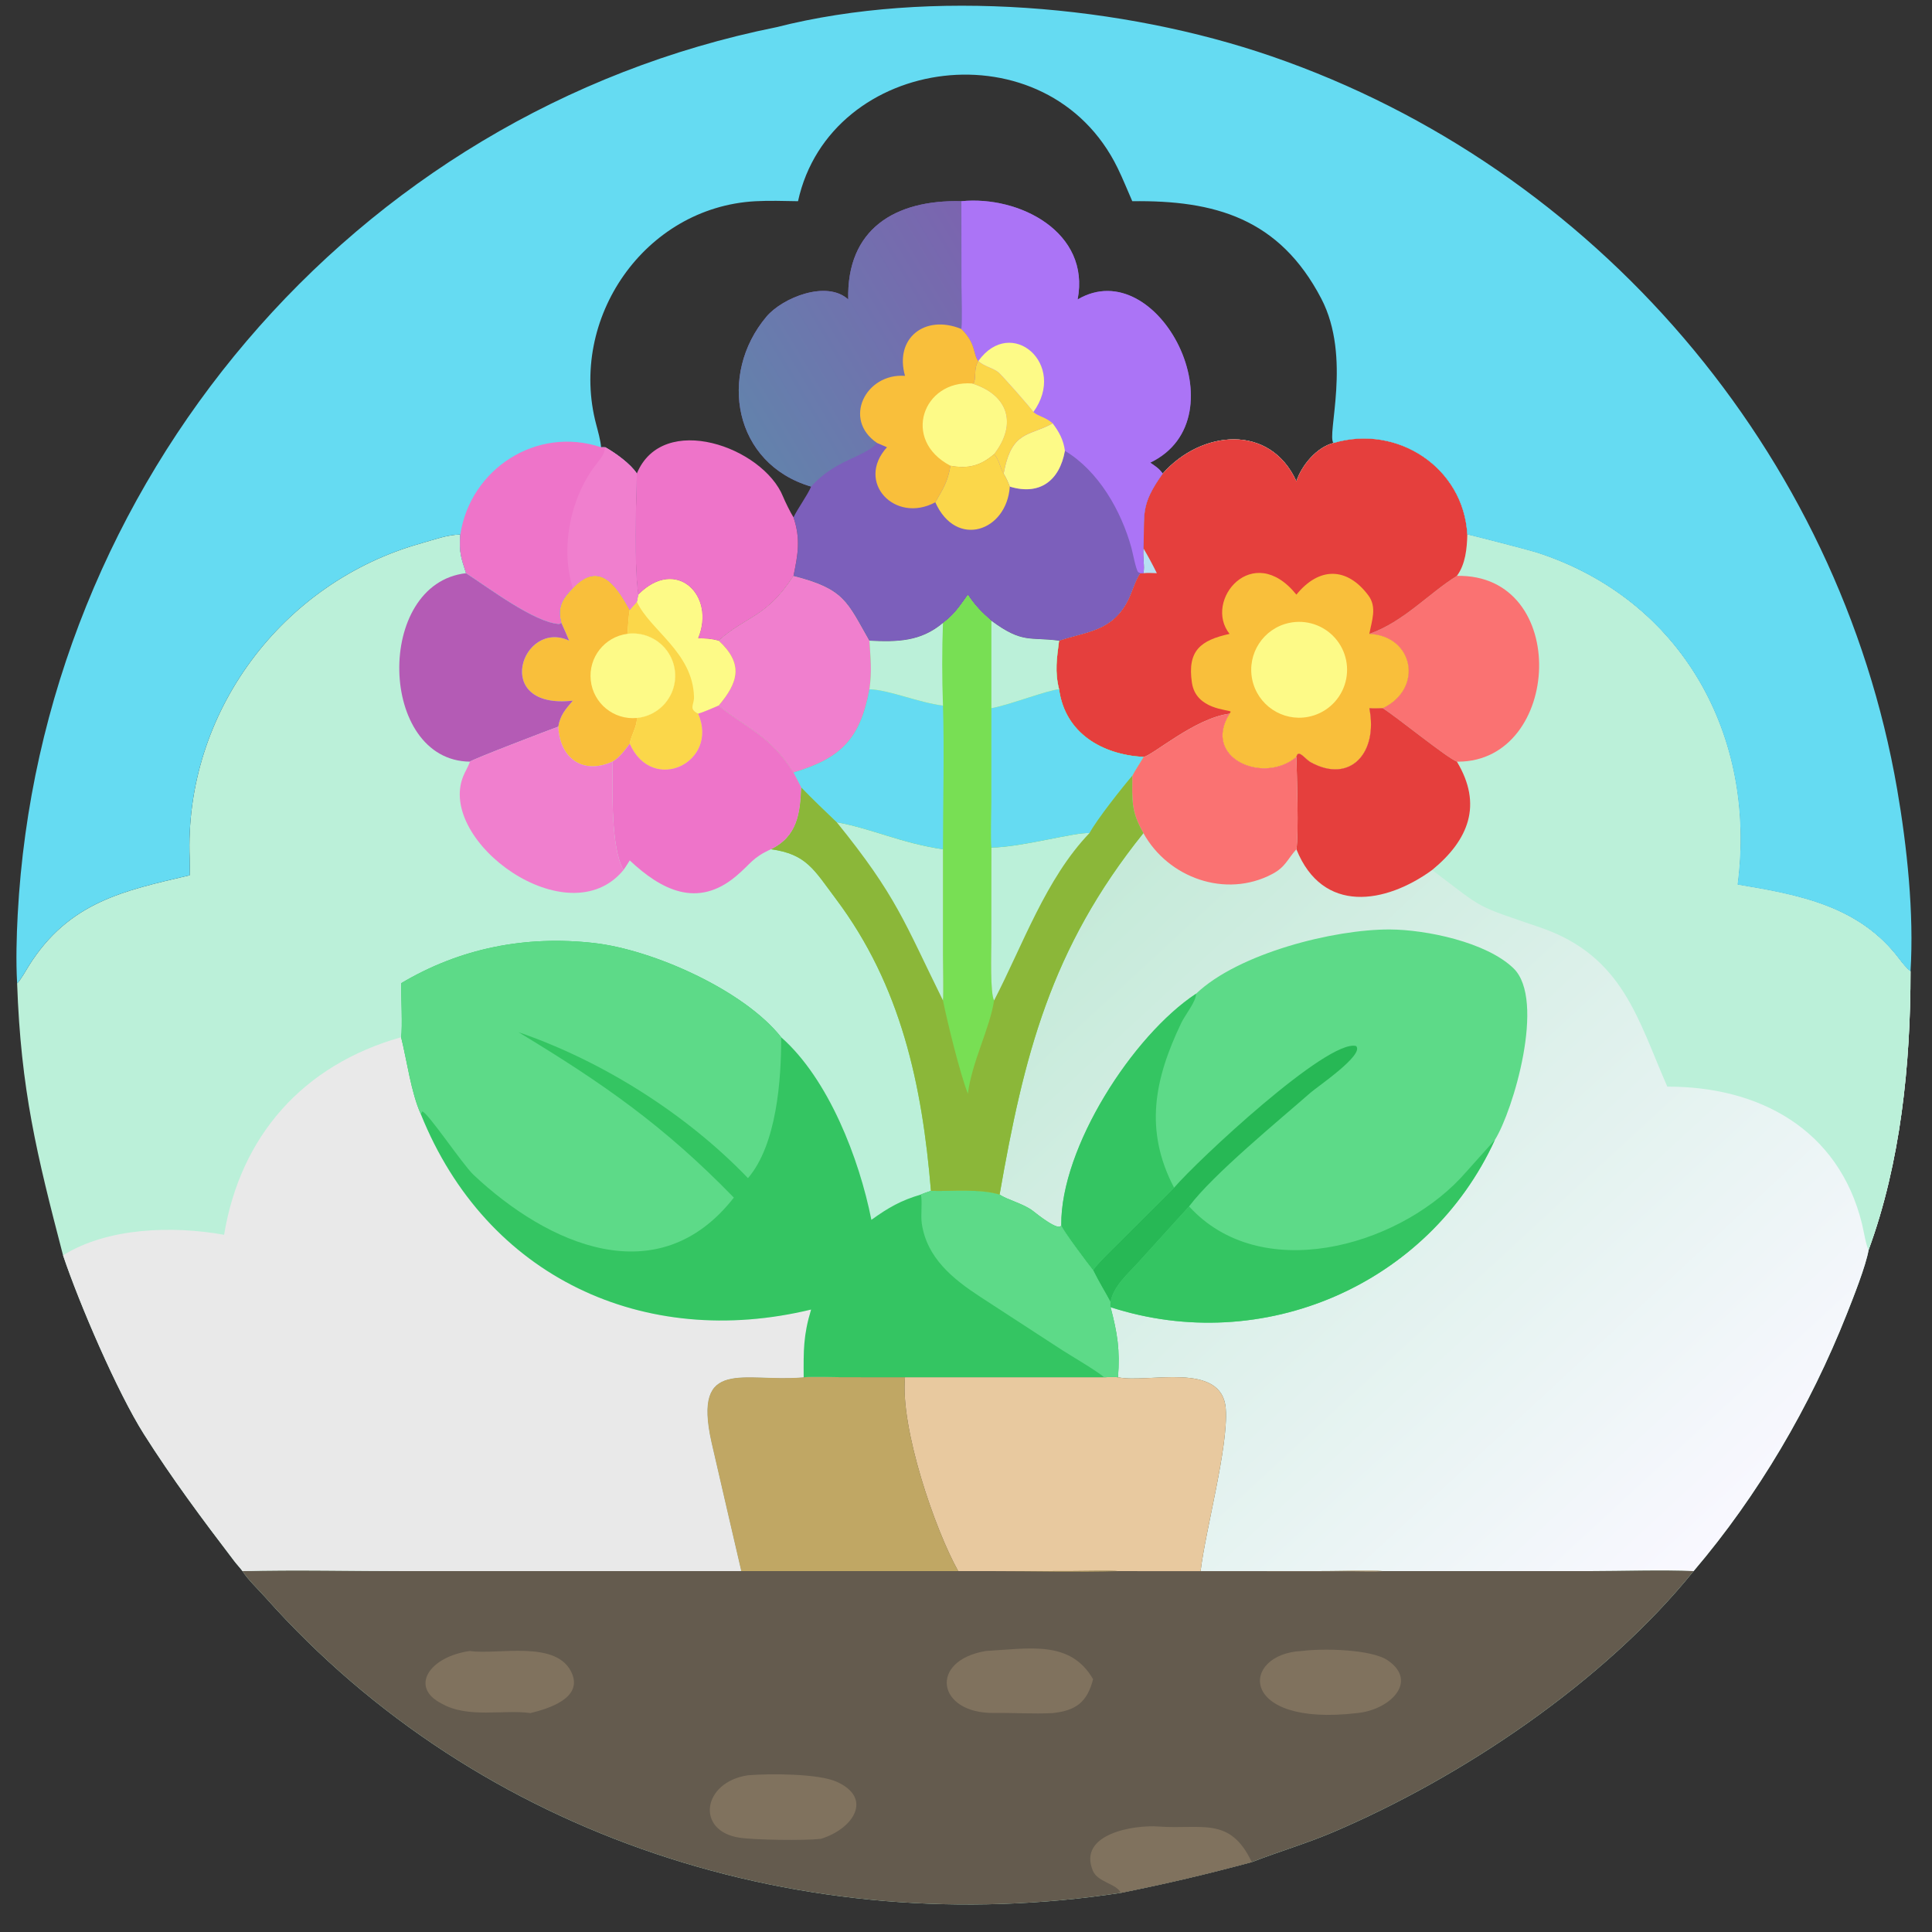 <?xml version="1.0" encoding="utf-8" ?><svg xmlns="http://www.w3.org/2000/svg" xmlns:xlink="http://www.w3.org/1999/xlink" width="1200" height="1200" viewBox="0 0 1200 1200"><rect x="0" y="0" width="1200" height="1200" fill="#333333" stroke="none"/><path fill="#BBF0D9" transform="matrix(2.344 0 0 2.344 0 0.001)" d="M353.349 117.385C370.261 112.345 387.846 123.908 388.808 141.643C388.55 141.482 405.196 145.78 407.039 146.371C445.819 158.808 465.552 195.222 460.425 234.403C476.767 237.122 492.624 240.085 503.187 254.034C503.972 255.07 505.2 256.655 506.252 257.378C506.278 281.938 503.646 308.079 495.147 331.195C494.438 335.417 491.015 344.013 489.37 348.169C479.668 372.674 465.893 396.221 448.768 416.318C425.036 445.706 387.485 470.893 353.242 485.491C346.173 488.505 338.685 490.695 331.697 493.426C319.214 496.772 309.667 499.017 296.974 501.582C213.524 514.34 127.227 487.239 70.339 423.297C68.383 421.099 65.818 418.723 64.253 416.318C64.097 416.014 62.401 414.137 61.97 413.514C53.613 402.567 45.506 391.668 38.125 380.003C31.079 368.867 21.044 345.535 16.705 332.633C9.725 305.861 5.525 288.768 4.536 260.536C5.166 260.197 7.1 256.776 7.649 255.902C18.268 238.98 32.882 236.013 49.978 231.998L50.258 231.93C50.28 230.492 50.319 228.906 50.262 227.495C48.728 188.985 74.67 154.229 111.714 143.932C114.95 143.033 118.546 141.663 121.978 141.643C121.65 146.333 122.095 147.491 123.501 151.885C129.156 155.518 141.715 165.041 148.186 165.33L148.756 165.051C147.666 160.902 148.937 158.778 151.798 155.846C159.279 147.76 164.022 156.574 166.871 161.596L168.748 159.439C168.896 158.798 169.006 158.211 169.123 157.567C179.131 147.408 189.714 157.755 184.993 169.12C187.052 169.17 188.375 169.198 190.408 169.763C198.038 162.996 203.045 163.741 210.262 152.596C223.879 156.033 224.502 159.506 230.383 169.763C237.741 170.122 243.977 170.032 249.872 165.051L250.295 164.722C253.09 162.567 254.404 160.411 256.478 157.567C258.495 160.581 260.015 162.081 262.699 164.472C270.96 170.616 272.869 168.721 280.637 169.763C287.844 167.299 294.871 167.387 299.053 158.723C300.024 156.711 300.906 153.585 302.139 151.885L302.981 151.885C303.378 149.882 302.732 147.774 302.981 145.272C303.424 136.296 301.888 134.152 308.104 125.485C318.265 113.995 336.491 112.117 343.52 127.527C344.911 123.294 348.903 118.497 353.349 117.385Z"/><defs><linearGradient id="gradient_0" gradientUnits="userSpaceOnUse" x1="286.534" y1="236.483" x2="450.25" y2="413.905"><stop offset="0" stop-color="#C5EAD9"/><stop offset="1" stop-color="#F9F8FF"/></linearGradient></defs><path fill="url(#gradient_0)" transform="matrix(2.344 0 0 2.344 0 0.001)" d="M353.349 117.385C370.261 112.345 387.846 123.908 388.808 141.643C388.55 141.482 405.196 145.78 407.039 146.371C445.819 158.808 465.552 195.222 460.425 234.403C476.767 237.122 492.624 240.085 503.187 254.034C503.972 255.07 505.2 256.655 506.252 257.378C506.278 281.938 503.646 308.079 495.147 331.195C494.438 335.417 491.015 344.013 489.37 348.169C479.668 372.674 465.893 396.221 448.768 416.318C440.661 415.936 429.603 416.31 421.25 416.314L366.418 416.318C363.547 416.045 354.663 416.305 351.241 416.306L318.133 416.318C319.44 405.36 325.522 383.348 324.806 373.335C323.89 360.515 303.947 366.647 296.25 364.948C296.797 357.712 296.115 353.392 294.281 346.382C294.171 345.712 294.183 345.733 294.281 345.056C292.684 342.072 291.326 339.957 289.651 336.595C288.706 335.466 281.245 325.569 281.216 324.669C280.658 326.441 274.851 321.779 273.705 320.876C271.312 318.991 266.812 317.892 264.877 316.536C271.32 279.783 278.313 251.462 302.981 220.758C299.62 214.962 300.01 212.144 300.033 205.534C300.667 204.239 302.783 201.059 302.981 200.578C292.025 199.957 282.219 194.282 280.637 182.652C279.466 177.942 280.038 174.505 280.637 169.763C287.844 167.299 294.871 167.387 299.053 158.723C300.024 156.711 300.906 153.585 302.139 151.885L302.981 151.885C303.378 149.882 302.732 147.774 302.981 145.272C303.424 136.296 301.888 134.152 308.104 125.485C318.265 113.995 336.491 112.117 343.52 127.527C344.911 123.294 348.903 118.497 353.349 117.385Z"/><path fill="#BBF0D9" transform="matrix(2.344 0 0 2.344 0 0.001)" d="M388.808 141.643C388.55 141.482 405.196 145.78 407.039 146.371C445.819 158.808 465.552 195.222 460.425 234.403C476.767 237.122 492.624 240.085 503.187 254.034C503.972 255.07 505.2 256.655 506.252 257.378C506.278 281.938 503.646 308.079 495.147 331.195C494.538 330.352 493.744 325.714 493.415 324.37C487.242 299.148 466.024 287.863 441.812 287.942C434.015 270.27 430.154 253.322 408.188 245.781C390.392 239.673 393.716 241.307 379.497 230.531C389.229 222.534 392.9 213.205 386.057 201.825C383.166 200.647 370.43 190.229 366.418 187.664C377.338 182.387 374.549 168.47 362.853 167.97C372.003 164.74 378.559 157.251 386.057 152.596C388.334 149.485 388.715 145.37 388.808 141.643Z"/><path fill="#FA7272" transform="matrix(2.344 0 0 2.344 0 0.001)" d="M362.853 167.97C372.003 164.74 378.559 157.251 386.057 152.596C416.221 152.006 413.855 201.742 386.395 201.826L386.057 201.825C383.166 200.647 370.43 190.229 366.418 187.664C377.338 182.387 374.549 168.47 362.853 167.97Z"/><path fill="#5DDA88" transform="matrix(2.344 0 0 2.344 0 0.001)" d="M316.951 263.304C328.183 252.603 353.456 246.222 368.309 246.293C377.793 246.338 393.852 249.606 401.051 256.584C409.697 264.964 400.909 294.437 396.121 302.041C378.509 340.529 334.56 359.43 294.281 346.382C294.171 345.712 294.183 345.733 294.281 345.056C292.684 342.072 291.326 339.957 289.651 336.595C288.706 335.466 281.245 325.569 281.216 324.669C281 304.118 300.175 274.355 316.951 263.304Z"/><path fill="#34C562" transform="matrix(2.344 0 0 2.344 0 0.001)" d="M315.087 319.671C333.881 340.323 369.569 330.603 386.967 312.244C388.098 311.05 396.03 302.087 396.121 302.041C378.509 340.529 334.56 359.43 294.281 346.382C294.171 345.712 294.183 345.733 294.281 345.056C294.976 340.841 298.896 337.559 301.69 334.449L315.087 319.671Z"/><path fill="#34C562" transform="matrix(2.344 0 0 2.344 0 0.001)" d="M316.951 263.304C316.935 265.414 314.041 268.92 313.032 271.025C305.881 285.952 303.152 299.49 311.108 314.725L296.667 329.129C295.057 330.745 290.651 334.945 289.651 336.595C288.706 335.466 281.245 325.569 281.216 324.669C281 304.118 300.175 274.355 316.951 263.304Z"/><path fill="#27B855" transform="matrix(2.344 0 0 2.344 0 0.001)" d="M311.108 314.725C317.331 307.483 351.787 275.247 359.338 277.175C361.654 279.455 349.079 287.941 347.243 289.556C339.077 296.737 321.432 311.185 315.087 319.671L301.69 334.449C298.896 337.559 294.976 340.841 294.281 345.056C292.684 342.072 291.326 339.957 289.651 336.595C290.651 334.945 295.057 330.745 296.667 329.129L311.108 314.725Z"/><path fill="#E53F3D" transform="matrix(2.344 0 0 2.344 0 0.001)" d="M353.349 117.385C370.261 112.345 387.846 123.908 388.808 141.643C388.715 145.37 388.334 149.485 386.057 152.596C378.559 157.251 372.003 164.74 362.853 167.97C374.549 168.47 377.338 182.387 366.418 187.664C365.123 187.709 364.155 187.754 362.853 187.664C365.207 199.518 357.763 207.785 347.254 201.952C345.889 201.195 343.981 198.322 343.52 200.578C334.868 207.944 318.383 200.923 325.81 189.112C316.517 190.298 305.28 200.334 302.981 200.578C292.025 199.957 282.219 194.282 280.637 182.652C279.466 177.942 280.038 174.505 280.637 169.763C287.844 167.299 294.871 167.387 299.053 158.723C300.024 156.711 300.906 153.585 302.139 151.885L302.981 151.885C303.378 149.882 302.732 147.774 302.981 145.272C303.424 136.296 301.888 134.152 308.104 125.485C318.265 113.995 336.491 112.117 343.52 127.527C344.911 123.294 348.903 118.497 353.349 117.385Z"/><path fill="#F9BF3B" transform="matrix(2.344 0 0 2.344 0 0.001)" d="M325.81 167.97C318.786 159.16 331.966 143.218 343.52 157.567C349.584 150.106 356.974 150.256 362.588 157.769C364.949 160.929 363.478 164.484 362.853 167.97C374.549 168.47 377.338 182.387 366.418 187.664C365.123 187.709 364.155 187.754 362.853 187.664C365.207 199.518 357.763 207.785 347.254 201.952C345.889 201.195 343.981 198.322 343.52 200.578C334.868 207.944 318.383 200.923 325.81 189.112L326.119 188.59C325.594 187.961 316.921 188.105 315.842 180.938C314.552 172.372 318.192 169.645 325.81 167.97Z"/><path fill="#FDFA87" transform="matrix(2.344 0 0 2.344 0 0.001)" d="M341.574 165.064C346.046 164.1 350.692 165.615 353.735 169.031C356.779 172.447 357.75 177.236 356.277 181.567C354.805 185.899 351.117 189.104 346.622 189.958C339.791 191.255 333.186 186.818 331.805 180.004C330.423 173.189 334.777 166.53 341.574 165.064Z"/><path fill="#B6E0F3" transform="matrix(2.344 0 0 2.344 0 0.001)" d="M302.981 145.272C304.341 147.613 305.338 149.442 306.543 151.885C305.463 151.854 304.022 151.764 302.981 151.885C303.378 149.882 302.732 147.774 302.981 145.272Z"/><path fill="#E53F3D" transform="matrix(2.344 0 0 2.344 0 0.001)" d="M366.418 187.664C370.43 190.229 383.166 200.647 386.057 201.825C392.9 213.205 389.229 222.534 379.497 230.531C367.147 239.516 350.48 242.325 343.52 225.036C344.176 221.357 343.638 204.843 343.52 200.578C343.981 198.322 345.889 201.195 347.254 201.952C357.763 207.785 365.207 199.518 362.853 187.664C364.155 187.754 365.123 187.709 366.418 187.664Z"/><path fill="#FA7272" transform="matrix(2.344 0 0 2.344 0 0.001)" d="M302.981 200.578C305.28 200.334 316.517 190.298 325.81 189.112C318.383 200.923 334.868 207.944 343.52 200.578C343.638 204.843 344.176 221.357 343.52 225.036C341.131 227.683 340.645 229.737 337.134 231.593C324.761 238.136 309.502 232.594 302.981 220.758C299.62 214.962 300.01 212.144 300.033 205.534C300.667 204.239 302.783 201.059 302.981 200.578Z"/><path fill="#645B4E" transform="matrix(2.344 0 0 2.344 0 0.001)" d="M212.962 364.948C215.627 364.742 219.927 364.911 222.744 364.929L239.813 364.948L292.569 364.948C293.585 364.917 295.303 364.809 296.25 364.948C303.947 366.647 323.89 360.515 324.806 373.335C325.522 383.348 319.44 405.36 318.133 416.318L351.241 416.306C354.663 416.305 363.547 416.045 366.418 416.318L421.25 416.314C429.603 416.31 440.661 415.936 448.768 416.318C425.036 445.706 387.485 470.893 353.242 485.491C346.173 488.505 338.685 490.695 331.697 493.426C319.214 496.772 309.667 499.017 296.974 501.582C213.524 514.34 127.227 487.239 70.339 423.297C68.383 421.099 65.818 418.723 64.253 416.318C78.196 415.939 94.015 416.318 108.097 416.319L196.247 416.318L196.396 416.245C196.399 416.237 189.213 385.307 188.509 382.144C183.462 359.47 197.177 366.258 212.467 364.992L212.962 364.948Z"/><path fill="#E8C99F" transform="matrix(2.344 0 0 2.344 0 0.001)" d="M292.569 364.948C293.585 364.917 295.303 364.809 296.25 364.948C303.947 366.647 323.89 360.515 324.806 373.335C325.522 383.348 319.44 405.36 318.133 416.318L351.241 416.306C354.663 416.305 363.547 416.045 366.418 416.318C364.331 416.461 360.806 416.349 358.664 416.343L296.25 416.318C294.881 416.126 285.257 416.301 283.272 416.305L253.909 416.318C247.678 405.176 238.531 378.408 239.813 364.948L292.569 364.948Z"/><path fill="#C0A764" transform="matrix(2.344 0 0 2.344 0 0.001)" d="M212.962 364.948C215.627 364.742 219.927 364.911 222.744 364.929L239.813 364.948C238.531 378.408 247.678 405.176 253.909 416.318L283.272 416.305C285.257 416.301 294.881 416.126 296.25 416.318C285.804 416.626 273.656 416.316 263.113 416.316L196.247 416.318L196.396 416.245C196.399 416.237 189.213 385.307 188.509 382.144C183.462 359.47 197.177 366.258 212.467 364.992L212.962 364.948Z"/><path fill="#80725E" transform="matrix(2.344 0 0 2.344 0 0.001)" d="M296.974 501.582C295.988 499.179 290.89 498.787 289.599 495.743C285.493 485.956 300.435 483.506 306.993 483.993C318.386 484.839 325.94 481.195 331.697 493.426C319.214 496.772 309.667 499.017 296.974 501.582Z"/><path fill="#80725E" transform="matrix(2.344 0 0 2.344 0 0.001)" d="M198.2 470.412C204.157 469.923 216.785 469.979 221.599 472.089C231.427 476.398 226.213 484.592 217.501 487.264C213.101 487.759 199.99 487.564 195.94 486.953C184.297 485.196 186.065 472.218 198.2 470.412Z"/><path fill="#80725E" transform="matrix(2.344 0 0 2.344 0 0.001)" d="M261.244 437.481C272.672 436.852 283.632 434.512 289.651 444.959C288.077 451.035 285.141 453.275 278.938 453.937C273.84 454.194 268.512 453.835 263.374 453.901C248.282 454.095 245.991 440.026 261.244 437.481Z"/><path fill="#80725E" transform="matrix(2.344 0 0 2.344 0 0.001)" d="M124.528 437.481C131.84 438.592 147.782 434.341 151.596 443.516C154.308 450.037 145.255 452.795 140.559 453.937C133.542 452.912 124.006 455.433 117.002 451.406C108.366 447.004 113.885 438.931 124.528 437.481Z"/><path fill="#80725E" transform="matrix(2.344 0 0 2.344 0 0.001)" d="M344.971 437.481C350.673 436.74 363.527 437.014 367.817 440.019C375.936 445.705 368.153 453.152 359.582 453.937C327.826 457.683 328.639 438.2 344.971 437.481Z"/><path fill="#E9E9E9" transform="matrix(2.344 0 0 2.344 0 0.001)" d="M59.383 327.194C63.687 301.065 80.254 282.177 106.295 274.849C107.839 281.04 108.931 289.528 111.528 295.256C128.918 338.55 170.751 357.688 214.93 347.006C212.864 353.837 212.919 357.869 212.962 364.948L212.467 364.992C197.177 366.258 183.462 359.47 188.509 382.144C189.213 385.307 196.399 416.237 196.396 416.245L196.247 416.318L108.097 416.319C94.015 416.318 78.196 415.939 64.253 416.318C64.097 416.014 62.401 414.137 61.97 413.514C53.613 402.567 45.506 391.668 38.125 380.003C31.079 368.867 21.044 345.535 16.705 332.633C28.581 325.22 45.9 324.77 59.383 327.194Z"/><path fill="#34C562" transform="matrix(2.344 0 0 2.344 0 0.001)" d="M106.295 260.536C121.975 251.198 139.318 247.84 157.398 249.882C172.997 251.643 197.14 262.387 206.992 274.849C219.57 285.934 227.686 307.029 230.902 323.234C235.415 319.991 238.724 318.087 244.013 316.536C244.818 316.166 245.835 315.851 246.686 315.556C252.374 315.718 259.487 314.932 264.877 316.536C266.812 317.892 271.312 318.991 273.705 320.876C274.851 321.779 280.658 326.441 281.216 324.669C281.245 325.569 288.706 335.466 289.651 336.595C291.326 339.957 292.684 342.072 294.281 345.056C294.183 345.733 294.171 345.712 294.281 346.382C296.115 353.392 296.797 357.712 296.25 364.948C295.303 364.809 293.585 364.917 292.569 364.948L239.813 364.948L222.744 364.929C219.927 364.911 215.627 364.742 212.962 364.948C212.919 357.869 212.864 353.837 214.93 347.006C170.751 357.688 128.918 338.55 111.528 295.256C108.931 289.528 107.839 281.04 106.295 274.849C106.69 272.071 106.276 264.024 106.295 260.536Z"/><path fill="#5DDA88" transform="matrix(2.344 0 0 2.344 0 0.001)" d="M106.295 260.536C121.975 251.198 139.318 247.84 157.398 249.882C172.997 251.643 197.14 262.387 206.992 274.849C207.049 286.034 205.811 303.327 198.2 312.183C181.933 295.245 159.733 281.182 137.386 273.51C159.882 287.112 175.964 298.326 194.457 317.343C174.365 343.045 145.052 329.709 125.521 311.352C122.532 308.543 113.179 294.468 111.858 294.527L111.528 295.256C108.931 289.528 107.839 281.04 106.295 274.849C106.69 272.071 106.276 264.024 106.295 260.536Z"/><path fill="#5DDA88" transform="matrix(2.344 0 0 2.344 0 0.001)" d="M246.686 315.556C252.374 315.718 259.487 314.932 264.877 316.536C266.812 317.892 271.312 318.991 273.705 320.876C274.851 321.779 280.658 326.441 281.216 324.669C281.245 325.569 288.706 335.466 289.651 336.595C291.326 339.957 292.684 342.072 294.281 345.056C294.183 345.733 294.171 345.712 294.281 346.382C296.115 353.392 296.797 357.712 296.25 364.948C295.303 364.809 293.585 364.917 292.569 364.948C290.713 363.309 283.929 359.334 281.505 357.79L259.753 343.642C252.496 338.898 245.608 333.351 244.257 324.218C243.924 321.967 244.462 318.243 244.013 316.536C244.818 316.166 245.835 315.851 246.686 315.556Z"/><path fill="#78DF54" transform="matrix(2.344 0 0 2.344 0 0.001)" d="M210.262 152.596C223.879 156.033 224.502 159.506 230.383 169.763C237.741 170.122 243.977 170.032 249.872 165.051L250.295 164.722C253.09 162.567 254.404 160.411 256.478 157.567C258.495 160.581 260.015 162.081 262.699 164.472C270.96 170.616 272.869 168.721 280.637 169.763C280.038 174.505 279.466 177.942 280.637 182.652C282.219 194.282 292.025 199.957 302.981 200.578C302.783 201.059 300.667 204.239 300.033 205.534C300.01 212.144 299.62 214.962 302.981 220.758C278.313 251.462 271.32 279.783 264.877 316.536C259.487 314.932 252.374 315.718 246.686 315.556C244.367 287.494 238.769 261.197 221.496 238.201C215.71 230.497 213.734 226.321 204.279 225.036C211.297 221.633 212.035 215.5 212.292 208.616C211.629 207.3 210.945 205.998 210.262 204.692C203.956 194.783 198.637 193.529 190.573 187.108L190.408 186.975C195.651 180.774 197.052 175.895 190.408 169.763C198.038 162.996 203.045 163.741 210.262 152.596Z"/><path fill="#8BB739" transform="matrix(2.344 0 0 2.344 0 0.001)" d="M288.683 220.758C290.636 217.136 297.358 208.657 300.033 205.534C300.01 212.144 299.62 214.962 302.981 220.758C278.313 251.462 271.32 279.783 264.877 316.536C259.487 314.932 252.374 315.718 246.686 315.556C244.367 287.494 238.769 261.197 221.496 238.201C215.71 230.497 213.734 226.321 204.279 225.036C211.297 221.633 212.035 215.5 212.292 208.616C215.341 211.766 218.541 214.845 221.72 217.868C231.055 219.578 238.889 223.442 249.872 225.036L249.871 253.023C249.87 255.014 250.046 263.56 249.872 265.097C250.995 270.696 254.426 284.693 256.478 289.809C257.521 281.374 262.275 272.575 263.417 265.097C262.334 263.221 262.687 252.312 262.687 249.286L262.699 224.587C270.852 224.485 284.87 220.447 288.683 220.758Z"/><path fill="#BBF0D9" transform="matrix(2.344 0 0 2.344 0 0.001)" d="M262.699 224.587C270.852 224.485 284.87 220.447 288.683 220.758C277.082 232.882 271.072 250.335 263.417 265.097C262.334 263.221 262.687 252.312 262.687 249.286L262.699 224.587Z"/><path fill="#BBF0D9" transform="matrix(2.344 0 0 2.344 0 0.001)" d="M221.72 217.868C231.055 219.578 238.889 223.442 249.872 225.036L249.871 253.023C249.87 255.014 250.046 263.56 249.872 265.097C239.594 244.295 237.652 237.557 221.72 217.868Z"/><path fill="#F07FCE" transform="matrix(2.344 0 0 2.344 0 0.001)" d="M210.262 152.596C223.879 156.033 224.502 159.506 230.383 169.763C230.686 174.735 231.078 177.687 230.383 182.652C227.993 195.553 223.073 200.912 210.262 204.692C203.956 194.783 198.637 193.529 190.573 187.108L190.408 186.975C195.651 180.774 197.052 175.895 190.408 169.763C198.038 162.996 203.045 163.741 210.262 152.596Z"/><path fill="#65DBF2" transform="matrix(2.344 0 0 2.344 0 0.001)" d="M262.699 187.664C267.362 186.841 277.817 182.787 280.637 182.652C282.219 194.282 292.025 199.957 302.981 200.578C302.783 201.059 300.667 204.239 300.033 205.534C297.358 208.657 290.636 217.136 288.683 220.758C284.87 220.447 270.852 224.485 262.699 224.587C262.458 221.863 262.683 215.701 262.686 212.685L262.699 187.664Z"/><path fill="#65DBF2" transform="matrix(2.344 0 0 2.344 0 0.001)" d="M230.383 182.652C235.352 182.738 243.485 186.198 249.872 186.975C250.233 198.899 249.872 212.942 249.872 225.036C238.889 223.442 231.055 219.578 221.72 217.868C218.541 214.845 215.341 211.766 212.292 208.616C211.629 207.3 210.945 205.998 210.262 204.692C223.073 200.912 227.993 195.553 230.383 182.652Z"/><path fill="#BBF0D9" transform="matrix(2.344 0 0 2.344 0 0.001)" d="M249.872 165.051C249.595 172.249 249.608 179.772 249.872 186.975C243.485 186.198 235.352 182.738 230.383 182.652C231.078 177.687 230.686 174.735 230.383 169.763C237.741 170.122 243.977 170.032 249.872 165.051Z"/><path fill="#BBF0D9" transform="matrix(2.344 0 0 2.344 0 0.001)" d="M262.699 164.472C270.96 170.616 272.869 168.721 280.637 169.763C280.038 174.505 279.466 177.942 280.637 182.652C277.817 182.787 267.362 186.841 262.699 187.664L262.699 164.472Z"/><path fill="#F9BF3B" transform="matrix(2.344 0 0 2.344 0 0.001)" d="M151.798 155.846C159.279 147.76 164.022 156.574 166.871 161.596L168.748 159.439C168.896 158.798 169.006 158.211 169.123 157.567C179.131 147.408 189.714 157.755 184.993 169.12C187.052 169.17 188.375 169.198 190.408 169.763C197.052 175.895 195.651 180.774 190.408 186.975C188.998 187.57 186.362 188.766 184.993 189.112C190.619 202.007 172.864 210.634 166.871 197.06C165.68 198.649 164.035 200.912 162.264 201.825C154.426 205.358 148.321 200.921 147.932 192.55C148.456 189.441 149.842 187.982 151.798 185.654C130.062 188.096 138.307 163.93 150.822 169.763C150.145 168.166 149.483 166.625 148.756 165.051C147.666 160.902 148.937 158.778 151.798 155.846Z"/><path fill="#FDFA87" transform="matrix(2.344 0 0 2.344 0 0.001)" d="M169.123 157.567C179.131 147.408 189.714 157.755 184.993 169.12C187.052 169.17 188.375 169.198 190.408 169.763C197.052 175.895 195.651 180.774 190.408 186.975C188.998 187.57 186.362 188.766 184.993 189.112C190.619 202.007 172.864 210.634 166.871 197.06C167.183 194.925 168.876 192.442 168.754 190.246C172.786 189.864 176.299 187.338 177.946 183.638C179.592 179.938 179.117 175.637 176.701 172.386C174.286 169.135 170.306 167.438 166.288 167.946C166.43 165.83 166.532 163.686 166.871 161.596L168.748 159.439C168.896 158.798 169.006 158.211 169.123 157.567Z"/><path fill="#FBD74A" transform="matrix(2.344 0 0 2.344 0 0.001)" d="M166.871 161.596L168.748 159.439C172.248 167.024 183.583 172.847 183.899 184.664C183.957 186.814 182.398 187.832 184.993 189.112C190.619 202.007 172.864 210.634 166.871 197.06C167.183 194.925 168.876 192.442 168.754 190.246C172.786 189.864 176.299 187.338 177.946 183.638C179.592 179.938 179.117 175.637 176.701 172.386C174.286 169.135 170.306 167.438 166.288 167.946C166.43 165.83 166.532 163.686 166.871 161.596Z"/><path fill="#FDFA87" transform="matrix(2.344 0 0 2.344 0 0.001)" d="M166.288 167.946C170.306 167.438 174.286 169.135 176.701 172.386C179.117 175.637 179.592 179.938 177.946 183.638C176.299 187.338 172.786 189.864 168.754 190.246C162.653 190.824 157.217 186.401 156.544 180.31C155.87 174.219 160.208 168.715 166.288 167.946Z"/><path fill="#EE74C9" transform="matrix(2.344 0 0 2.344 0 0.001)" d="M190.408 186.975L190.573 187.108C198.637 193.529 203.956 194.783 210.262 204.692C210.945 205.998 211.629 207.3 212.292 208.616C212.035 215.5 211.297 221.633 204.279 225.036C199.318 227.291 199.053 228.79 195.06 232.154C184.756 240.831 175.137 235.763 166.871 227.991C166.384 228.749 165.735 229.833 165.217 230.531C161.734 224.491 162.372 209.024 162.264 201.825C164.035 200.912 165.68 198.649 166.871 197.06C172.864 210.634 190.619 202.007 184.993 189.112C186.362 188.766 188.998 187.57 190.408 186.975Z"/><path fill="#B45BB5" transform="matrix(2.344 0 0 2.344 0 0.001)" d="M123.501 151.885C129.156 155.518 141.715 165.041 148.186 165.33L148.756 165.051C149.483 166.625 150.145 168.166 150.822 169.763C138.307 163.93 130.062 188.096 151.798 185.654C149.842 187.982 148.456 189.441 147.932 192.55C145.629 193.376 125.323 201.136 124.528 201.825C100.272 201.589 99.208 154.613 123.501 151.885Z"/><path fill="#F07FCE" transform="matrix(2.344 0 0 2.344 0 0.001)" d="M147.932 192.55C148.321 200.921 154.426 205.358 162.264 201.825C162.372 209.024 161.734 224.491 165.217 230.531C150.549 248.355 115.738 222.928 122.75 205.686C123.241 204.479 123.973 203.312 124.407 202.155L124.528 201.825C125.323 201.136 145.629 193.376 147.932 192.55Z"/><path fill="#65DBF2" transform="matrix(2.344 0 0 2.344 0 0.001)" d="M4.536 260.536C4.203 254.727 4.383 248.095 4.692 242.307C10.793 127.947 93.379 29.821 205.756 7.203C246.562 -3.175 297.629 1.383 336.906 14.905C422.745 44.457 487.288 119.862 502.711 209.136C505.325 224.25 507.208 242.051 506.252 257.378C505.2 256.655 503.972 255.07 503.187 254.034C492.624 240.085 476.767 237.122 460.425 234.403C465.552 195.222 445.819 158.808 407.039 146.371C405.196 145.78 388.55 141.482 388.808 141.643C387.846 123.908 370.261 112.345 353.349 117.385C351.459 115.34 358.244 94.713 350.124 79.14C338.99 57.786 321.798 53.037 300.033 53.315C298.736 50.37 297.568 47.423 296.155 44.526C277.654 6.612 219.984 14.393 211.461 53.315C207.701 53.263 203.927 53.114 200.139 53.322C170.817 54.929 150.536 84.443 157.984 112.488C158.396 114.038 159.207 116.965 159.269 118.511C159.649 118.504 159.996 118.486 160.374 118.511C163.045 120.01 167.093 122.913 168.748 125.485C168.545 133.786 168.003 149.769 169.123 157.567C169.006 158.211 168.896 158.798 168.748 159.439L166.871 161.596C164.022 156.574 159.279 147.76 151.798 155.846C148.937 158.778 147.666 160.902 148.756 165.051L148.186 165.33C141.715 165.041 129.156 155.518 123.501 151.885C122.095 147.491 121.65 146.333 121.978 141.643C118.546 141.663 114.95 143.033 111.714 143.932C74.67 154.229 48.728 188.985 50.262 227.495C50.319 228.906 50.28 230.492 50.258 231.93L49.978 231.998C32.882 236.013 18.268 238.98 7.649 255.902C7.1 256.776 5.166 260.197 4.536 260.536Z"/><path fill="#EE74C9" transform="matrix(2.344 0 0 2.344 0 0.001)" d="M121.978 141.643C124.635 124.211 142.224 112.822 159.269 118.511C159.649 118.504 159.996 118.486 160.374 118.511C163.045 120.01 167.093 122.913 168.748 125.485C168.545 133.786 168.003 149.769 169.123 157.567C169.006 158.211 168.896 158.798 168.748 159.439L166.871 161.596C164.022 156.574 159.279 147.76 151.798 155.846C148.937 158.778 147.666 160.902 148.756 165.051L148.186 165.33C141.715 165.041 129.156 155.518 123.501 151.885C122.095 147.491 121.65 146.333 121.978 141.643Z"/><path fill="#F07FCE" transform="matrix(2.344 0 0 2.344 0 0.001)" d="M160.374 118.511C163.045 120.01 167.093 122.913 168.748 125.485C168.545 133.786 168.003 149.769 169.123 157.567C169.006 158.211 168.896 158.798 168.748 159.439L166.871 161.596C164.022 156.574 159.279 147.76 151.798 155.846C148.355 145.084 151.229 131.435 158.213 122.726C159.332 121.331 160.123 120.339 160.374 118.511Z"/><path fill="#7C5FBB" transform="matrix(2.344 0 0 2.344 0 0.001)" d="M254.746 53.315C270.128 51.773 289.003 61.559 285.551 79.353C306.922 66.731 329.431 110.702 304.806 122.592C306.207 123.58 307.102 124.081 308.104 125.485C301.888 134.152 303.424 136.296 302.981 145.272C302.732 147.774 303.378 149.882 302.981 151.885L302.139 151.885C300.906 153.585 300.024 156.711 299.053 158.723C294.871 167.387 287.844 167.299 280.637 169.763C272.869 168.721 270.96 170.616 262.699 164.472C260.015 162.081 258.495 160.581 256.478 157.567C254.404 160.411 253.09 162.567 250.295 164.722L249.872 165.051C243.977 170.032 237.741 170.122 230.383 169.763C224.502 159.506 223.879 156.033 210.262 152.596C211.445 146.898 212.189 142.812 210.262 137.083C211.446 134.623 213.907 131.331 214.93 128.937C194.4 122.92 190.197 99.232 203.09 83.918C207.329 78.882 219.078 74.139 224.772 79.353C224.3 60.737 237.128 52.866 254.746 53.315Z"/><path fill="#AB74F6" transform="matrix(2.344 0 0 2.344 0 0.001)" d="M254.746 53.315C270.128 51.773 289.003 61.559 285.551 79.353C306.922 66.731 329.431 110.702 304.806 122.592C306.207 123.58 307.102 124.081 308.104 125.485C301.888 134.152 303.424 136.296 302.981 145.272C302.732 147.774 303.378 149.882 302.981 151.885L302.139 151.885L301.571 151.584C300.946 150.727 300.161 146.462 299.794 145.13C297.091 135.318 291.066 124.77 282.182 119.455C280.776 127.36 275.511 131.376 267.581 128.937C266.998 127.451 266.758 126.889 265.946 125.485C264.925 123.716 264.776 121.765 263.417 120.331C269.642 112.266 267.099 104.592 257.56 101.609L257.958 101.598C258.75 100.584 257.939 97.702 259.236 95.677L259.236 95.677C257.767 93.797 258.716 91.062 254.746 87.177C254.925 84.055 254.767 79.069 254.763 75.799L254.746 53.315Z"/><path fill="#FDFA87" transform="matrix(2.344 0 0 2.344 0 0.001)" d="M278.938 112.181C280.643 114.446 281.814 116.577 282.182 119.455C280.776 127.36 275.511 131.376 267.581 128.937C266.998 127.451 266.758 126.889 265.946 125.485C268.099 113.976 272.557 115.722 278.938 112.181Z"/><path fill="#FBD74A" transform="matrix(2.344 0 0 2.344 0 0.001)" d="M259.236 95.677C260.895 97.126 262.918 97.407 264.516 98.597C265.283 99.168 273.533 108.505 273.825 109.189C275.18 110.379 277.018 110.474 278.938 112.181C272.557 115.722 268.099 113.976 265.946 125.485C264.925 123.716 264.776 121.765 263.417 120.331C269.642 112.266 267.099 104.592 257.56 101.609L257.958 101.598C258.75 100.584 257.939 97.702 259.236 95.677Z"/><path fill="#FDFA87" transform="matrix(2.344 0 0 2.344 0 0.001)" d="M259.236 95.677C267.933 83.513 282.94 96.545 273.825 109.189C273.533 108.505 265.283 99.168 264.516 98.597C262.918 97.407 260.895 97.126 259.236 95.677L259.236 95.677Z"/><defs><linearGradient id="gradient_1" gradientUnits="userSpaceOnUse" x1="263.796" y1="70.213" x2="195.862" y2="110.635"><stop offset="0" stop-color="#7B64AF"/><stop offset="1" stop-color="#6382AC"/></linearGradient></defs><path fill="url(#gradient_1)" transform="matrix(2.344 0 0 2.344 0 0.001)" d="M224.772 79.353C224.3 60.737 237.128 52.866 254.746 53.315L254.763 75.799C254.767 79.069 254.925 84.055 254.746 87.177C245.066 83.198 236.969 89.631 239.813 99.593C229.4 98.81 223.17 111.158 232.416 117.385C228.872 121.307 221.386 121.7 214.93 128.937C194.4 122.92 190.197 99.232 203.09 83.918C207.329 78.882 219.078 74.139 224.772 79.353Z"/><path fill="#F9BF3B" transform="matrix(2.344 0 0 2.344 0 0.001)" d="M239.813 99.593C236.969 89.631 245.066 83.198 254.746 87.177C258.716 91.062 257.767 93.797 259.236 95.677L259.236 95.677C257.939 97.702 258.75 100.584 257.958 101.598L257.56 101.609C267.099 104.592 269.642 112.266 263.417 120.331C259.814 123.422 256.559 124.27 251.846 123.41C251.172 127.58 249.945 129.46 247.841 133.096C237.142 138.86 226.62 127.745 235.034 118.511L232.416 117.385C223.17 111.158 229.4 98.81 239.813 99.593Z"/><path fill="#FDFA87" transform="matrix(2.344 0 0 2.344 0 0.001)" d="M251.846 123.41C238.787 116.585 244.609 100.686 257.56 101.609C267.099 104.592 269.642 112.266 263.417 120.331C259.814 123.422 256.559 124.27 251.846 123.41Z"/><path fill="#FBD74A" transform="matrix(2.344 0 0 2.344 0 0.001)" d="M263.417 120.331C264.776 121.765 264.925 123.716 265.946 125.485C266.758 126.889 266.998 127.451 267.581 128.937C266.763 140.822 253.358 145.437 247.841 133.096C249.945 129.46 251.172 127.58 251.846 123.41C256.559 124.27 259.814 123.422 263.417 120.331Z"/><path fill="#EE74C9" transform="matrix(2.344 0 0 2.344 0 0.001)" d="M168.748 125.485C175.592 108.938 202.203 118.468 207.502 131.613C207.99 132.825 209.543 135.998 210.262 137.083C212.189 142.812 211.445 146.898 210.262 152.596C203.045 163.741 198.038 162.996 190.408 169.763C188.375 169.198 187.052 169.17 184.993 169.12C189.714 157.755 179.131 147.408 169.123 157.567C168.003 149.769 168.545 133.786 168.748 125.485Z"/></svg>